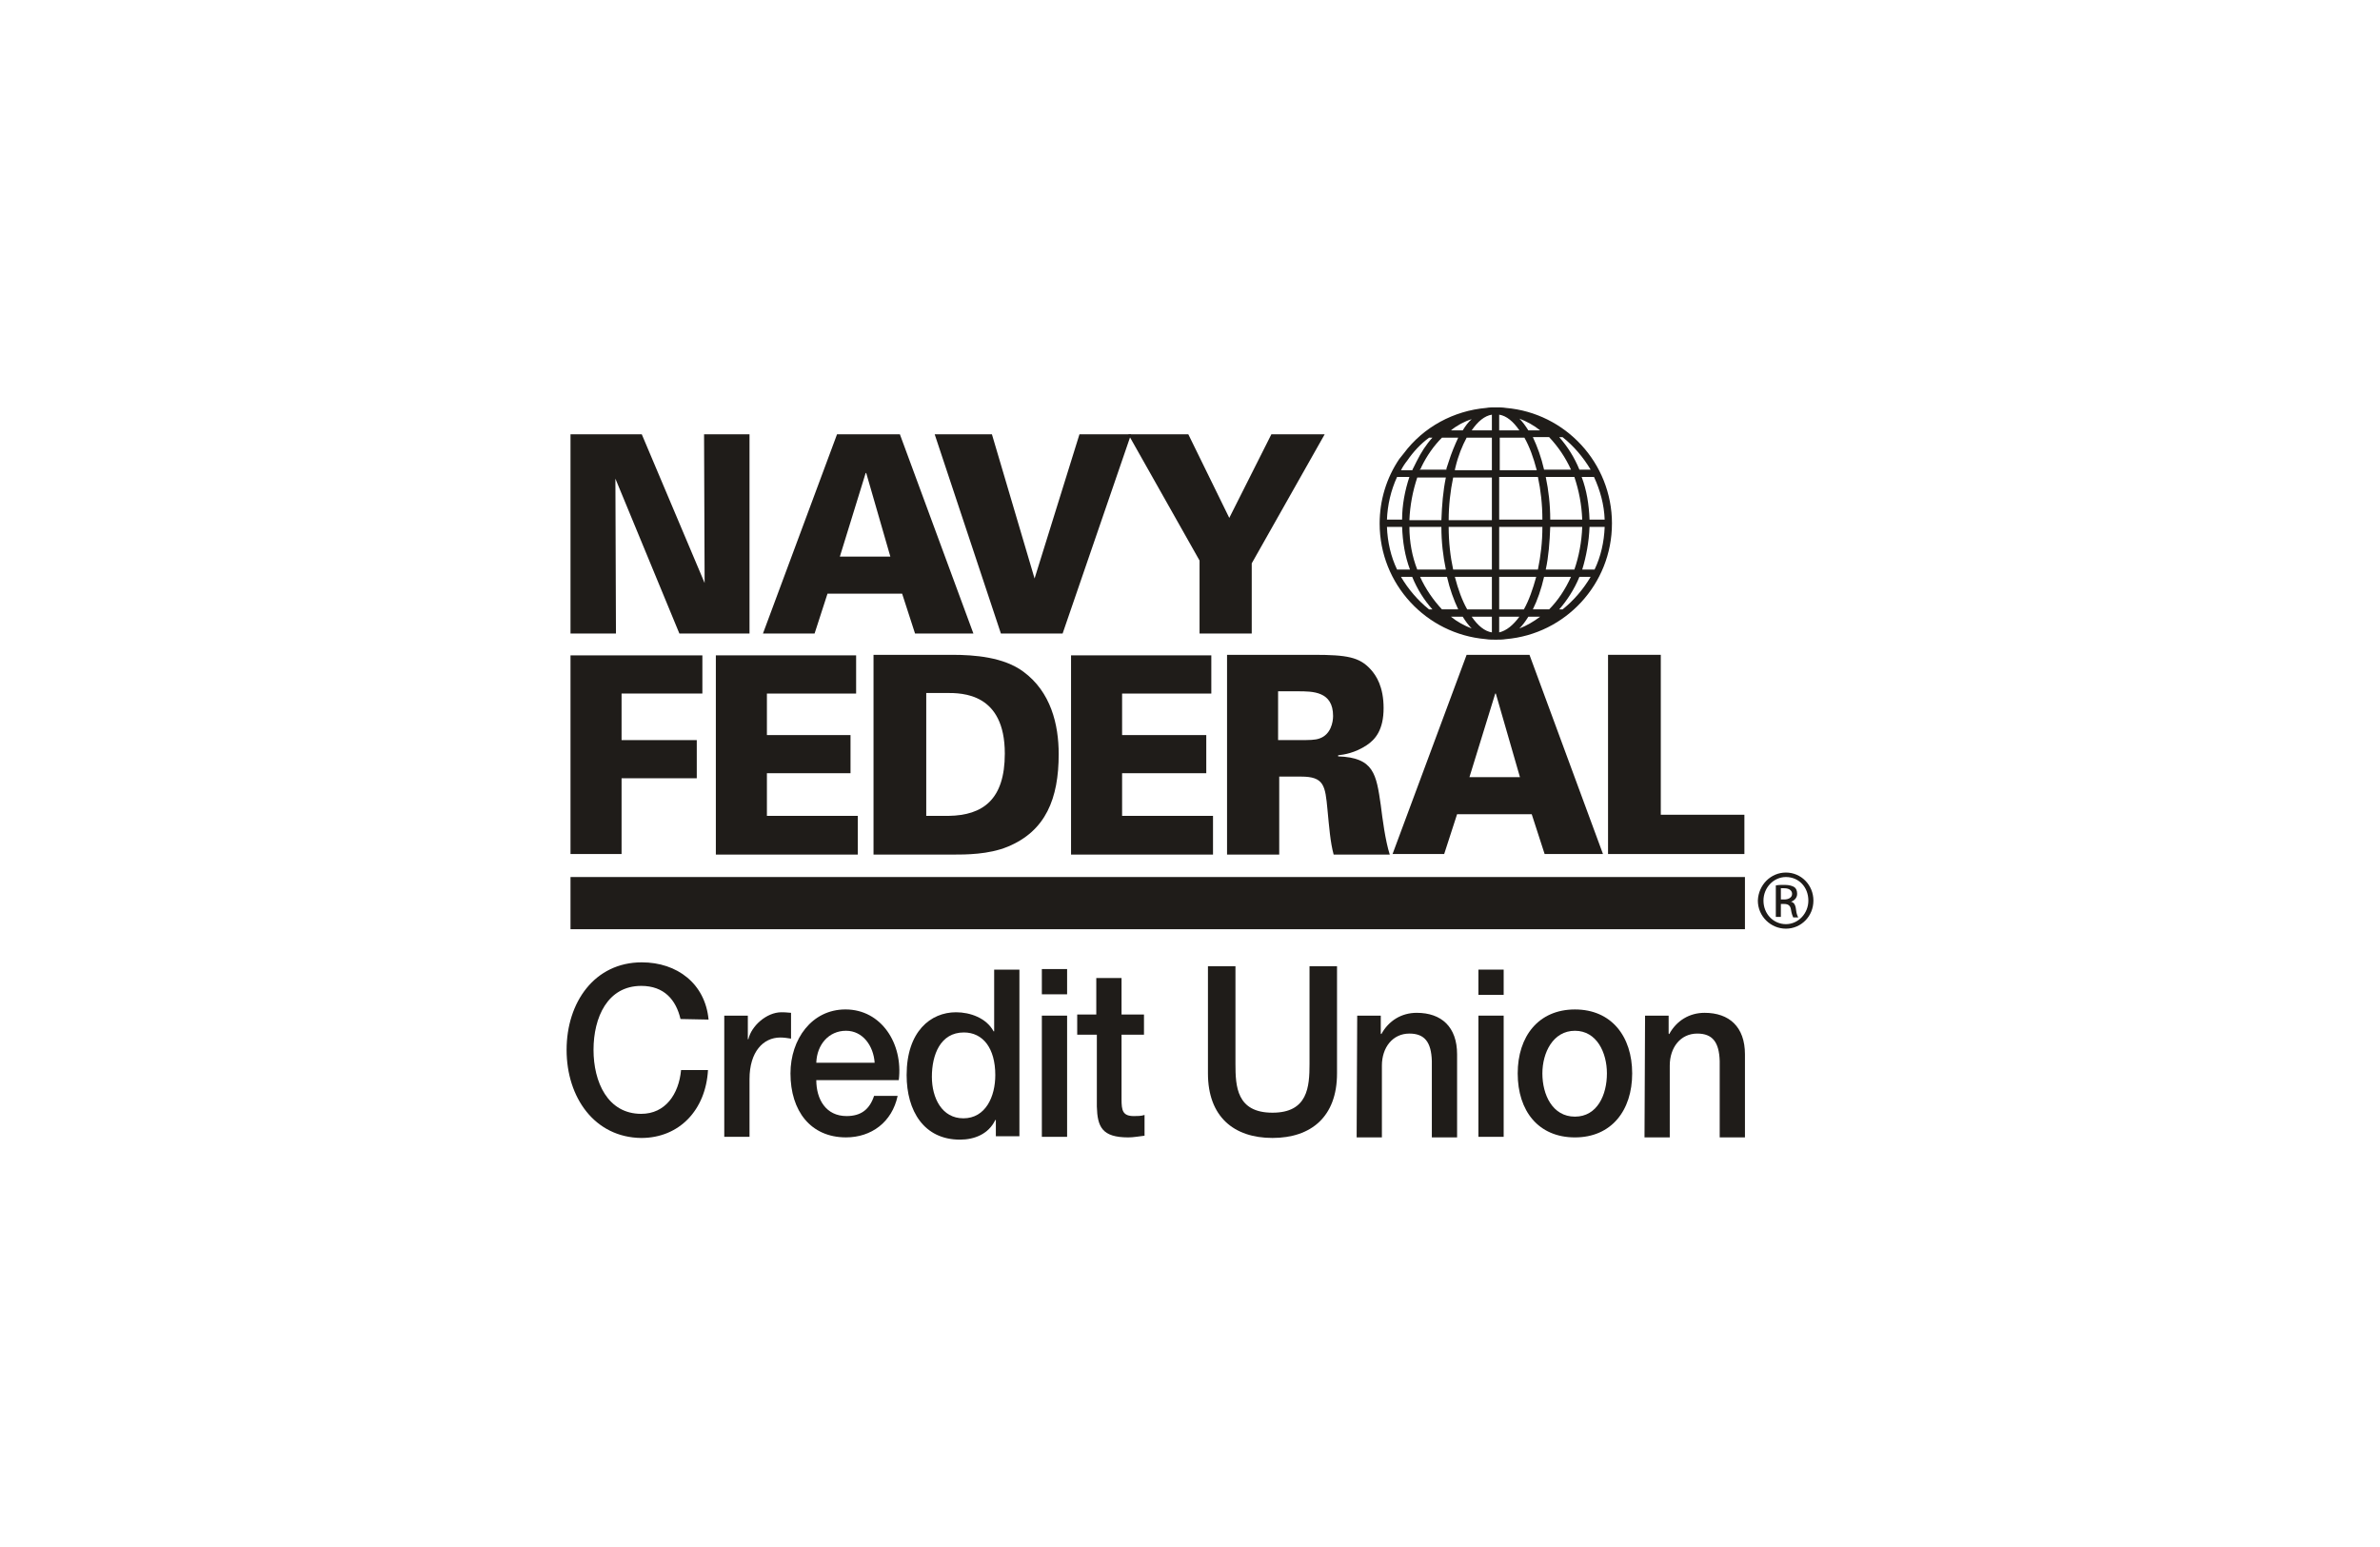 <?xml version="1.0" encoding="UTF-8"?><svg id="Layer_1" xmlns="http://www.w3.org/2000/svg" width="200" height="130" viewBox="0 0 200 130"><defs><style>.cls-1{fill:#1f1c19;}</style></defs><path class="cls-1" d="m57.185,85.63c-.377-1.603-1.367-2.782-3.301-2.782-2.829,0-4.008,2.641-4.008,5.376,0,2.688,1.179,5.376,4.008,5.376,2.028,0,3.159-1.65,3.348-3.678h2.263c-.189,3.348-2.405,5.706-5.611,5.706-3.914-.047-6.271-3.395-6.271-7.403s2.358-7.356,6.319-7.356c2.971,0,5.328,1.792,5.611,4.81l-2.358-.047h0Z"/><path class="cls-1" d="m60.863,85.347h1.98v1.98h.047c.236-1.085,1.509-2.263,2.782-2.263.472,0,.613.047.802.047v2.169c-.283-.047-.613-.094-.896-.094-1.462,0-2.593,1.226-2.593,3.489v4.857h-2.122c0,0,0-10.185,0-10.185Z"/><path class="cls-1" d="m68.596,90.769c0,1.603.802,3.018,2.546,3.018,1.226,0,1.933-.566,2.311-1.698h1.98c-.472,2.216-2.216,3.489-4.338,3.489-2.971,0-4.668-2.216-4.668-5.376,0-2.876,1.792-5.376,4.621-5.376,3.018,0,4.857,2.876,4.48,5.941,0,0-6.932 0-6.932 0Zm4.904-1.462c-.094-1.415-.99-2.688-2.405-2.688-1.462,0-2.452,1.179-2.499,2.688h4.904Z"/><path class="cls-1" d="m85.665,95.485h-1.98v-1.367h-.047c-.566,1.179-1.745,1.65-2.971,1.65-3.018,0-4.48-2.405-4.48-5.423,0-3.678,2.028-5.281,4.15-5.281,1.179,0,2.546.472,3.159,1.603h.047v-5.187h2.122v14.005Zm-4.715-1.509c1.886,0,2.688-1.839,2.688-3.631,0-2.263-1.037-3.584-2.641-3.584-1.98,0-2.688,1.886-2.688,3.725,0,1.792.849,3.489,2.641,3.489Z"/><path class="cls-1" d="m87.551,81.433h2.122v2.122h-2.122v-2.122Zm0,3.914h2.122v10.185h-2.122v-10.185Z"/><path class="cls-1" d="m90.522,85.252h1.603v-3.065h2.122v3.065h1.886v1.698h-1.886v5.423c0,.943.094,1.415,1.037,1.415.283,0,.613,0,.896-.094v1.745c-.472.047-.896.141-1.367.141-2.216,0-2.593-.896-2.641-2.593v-6.036h-1.65v-1.698Z"/><path class="cls-1" d="m101.509,81.197h2.311v8.205c0,1.886.094,4.102,3.112,4.102,2.971,0,3.112-2.169,3.112-4.102v-8.205h2.311v9.006c0,3.631-2.169,5.423-5.423,5.423s-5.423-1.792-5.423-5.423v-9.006Z"/><path class="cls-1" d="m114.052,85.347h1.98v1.509l.047.047c.613-1.132,1.698-1.792,2.971-1.792,2.075,0,3.395,1.179,3.395,3.489v6.979h-2.122v-6.413c-.047-1.603-.613-2.311-1.886-2.311-1.415,0-2.311,1.179-2.311,2.688v6.036h-2.122l.047-10.232h0Z"/><path class="cls-1" d="m124.237,81.48h2.122v2.122h-2.122v-2.122Zm0,3.867h2.122v10.185h-2.122v-10.185Z"/><path class="cls-1" d="m127.538,90.204c0-3.112,1.745-5.376,4.81-5.376s4.81,2.263,4.81,5.376-1.745,5.376-4.81,5.376-4.81-2.216-4.81-5.376Zm7.497,0c0-1.745-.849-3.584-2.688-3.584s-2.735,1.839-2.735,3.584c0,1.792.849,3.631,2.735,3.631s2.688-1.839,2.688-3.631Z"/><path class="cls-1" d="m138.242,85.347h1.98v1.509l.047.047c.613-1.132,1.698-1.792,2.971-1.792,2.075,0,3.395,1.179,3.395,3.489v6.979h-2.122v-6.413c-.047-1.603-.613-2.311-1.886-2.311-1.415,0-2.311,1.179-2.311,2.688v6.036h-2.122l.047-10.232h0Z"/><g><g><path class="cls-1" d="m47.942,55.074h11.081v3.206h-6.79v3.914h6.319v3.206h-6.319v6.366h-4.291v-16.692Z"/><path class="cls-1" d="m60.155,55.074h11.788v3.206h-7.497v3.489h7.026v3.206h-7.026v3.584h7.639v3.254h-11.93v-16.74Z"/><path class="cls-1" d="m73.405,55.027h6.601c1.886,0,4.338.189,5.989,1.415,2.311,1.698,2.971,4.432,2.971,6.932,0,3.725-1.085,6.46-4.291,7.78-1.603.66-3.537.66-4.621.66h-6.649v-16.787Zm4.432,13.533h1.886c2.876-.047,4.715-1.367,4.715-5.234,0-5.093-3.584-5.093-4.904-5.093h-1.698v10.327Z"/><path class="cls-1" d="m90.003,55.074h11.788v3.206h-7.497v3.489h7.073v3.206h-7.073v3.584h7.639v3.254h-11.93v-16.74Z"/><path class="cls-1" d="m103.112,55.027h7.262c2.829,0,3.867.189,4.81,1.226.472.519,1.085,1.462,1.085,3.254,0,1.839-.707,2.641-1.415,3.112-.99.66-1.933.802-2.405.849v.094c3.018.094,3.206,1.509,3.584,4.102.141,1.132.377,2.971.754,4.15h-4.715c-.283-1.037-.377-2.311-.519-3.772-.189-2.028-.283-2.782-2.216-2.782h-1.839v6.554h-4.385v-16.787Zm4.338,7.167h1.65c.943,0,1.415,0,1.792-.141.943-.33,1.132-1.367,1.132-1.886,0-2.075-1.698-2.075-2.971-2.075h-1.65v4.102h.047Z"/><path class="cls-1" d="m123.247,55.027h5.281l6.177,16.74h-4.904l-1.085-3.348h-6.271l-1.085,3.348h-4.338l6.224-16.74Zm4.48,10.279l-2.028-7.026h-.047l-2.169,7.026h4.244Z"/><path class="cls-1" d="m135.177,55.027h4.385v13.439h7.026v3.301h-11.458v-16.74h.047Z"/></g><g><path class="cls-1" d="m47.942,36.496h5.989l5.281,12.496-.047-12.496h3.819v16.74h-5.894l-5.376-13.014.047,13.014h-3.819v-16.74Z"/><path class="cls-1" d="m70.34,36.496h5.281l6.177,16.74h-4.904l-1.085-3.348h-6.271l-1.085,3.348h-4.338l6.224-16.74Zm4.48,10.279l-2.028-7.026h-.047l-2.169,7.026h4.244Z"/><path class="cls-1" d="m78.545,36.496h4.81l3.584,12.118,3.772-12.118h4.338l-5.753,16.74h-5.187l-5.564-16.74Z"/><path class="cls-1" d="m99.859,36.496l3.442,7.026,3.537-7.026h4.48l-6.13,10.845v5.894h-4.385v-6.13l-5.989-10.61h5.045Z"/></g><rect class="cls-1" x="47.942" y="73.7" width="98.692" height="4.385"/><path class="cls-1" d="m135.459,43.993c0-5.093-3.914-9.289-8.912-9.714-.283-.047-.566-.047-.849-.047s-.566,0-.802.047c-2.735.236-5.281,1.603-6.932,3.819h0l-.189.236-.189.236h0c-1.085,1.603-1.65,3.489-1.65,5.423,0,5.093,3.914,9.289,8.912,9.714.283.047.566.047.849.047s.566,0,.849-.047c4.998-.424,8.912-4.621,8.912-9.714Zm-5.281,7.214h-1.367c.377-.754.707-1.698.943-2.735h2.263c-.472,1.037-1.085,1.98-1.839,2.735Zm-10.845-2.735h2.263c.236,1.037.566,1.933.943,2.735h-1.367c-.707-.754-1.367-1.698-1.839-2.735Zm-2.782-4.197h1.273c.047,1.273.236,2.452.66,3.584h-1.085c-.519-1.085-.802-2.311-.849-3.584Zm2.876-4.998c.472-.99,1.085-1.839,1.745-2.499h1.367c-.283.613-.566,1.273-.802,2.028h0l-.094.283-.094.283h0v.094h-2.263c.094-.047.141-.141.141-.189Zm12.59.189h-2.263c-.236-1.037-.566-1.933-.943-2.735h1.367c.754.802,1.367,1.698,1.839,2.735Zm2.829,4.197h-1.273c-.047-1.273-.236-2.452-.66-3.584h1.037c.519,1.132.849,2.311.896,3.584Zm-1.886,0h-2.688c0-1.273-.141-2.452-.377-3.584h2.405c.377,1.132.613,2.311.66,3.584Zm-10.657-4.385c.236-.99.566-1.792.943-2.499h2.122v2.735h-3.112c0-.094.047-.189.047-.236Zm.613-3.112h-.99c.519-.424,1.132-.754,1.745-.943-.283.236-.519.566-.754.943Zm2.452-1.32v1.32h-1.698c.519-.754,1.085-1.226,1.698-1.32Zm.613,1.32v-1.32c.613.094,1.179.566,1.698,1.32,0,0-1.698,0-1.698,0Zm2.122.613c.424.754.754,1.65,1.037,2.735h-3.112v-2.735h2.075Zm-2.735,3.348v3.584h-3.631c0-1.226.141-2.452.377-3.584h3.254Zm0,4.15v3.584h-3.254c-.236-1.085-.377-2.311-.377-3.584h3.631Zm0,4.197v2.735h-2.075c-.424-.754-.754-1.65-1.037-2.735h3.112Zm0,3.348v1.32c-.613-.094-1.179-.566-1.698-1.32h1.698Zm.613,0h1.698c-.519.707-1.085,1.179-1.698,1.32v-1.32Zm0-.613v-2.735h3.112c-.283,1.037-.613,1.98-1.037,2.735h-2.075Zm0-3.348v-3.584h3.631c0,1.273-.141,2.452-.377,3.584h-3.254Zm0-4.197v-3.584h3.254c.236,1.085.377,2.311.377,3.584h-3.631Zm2.452-7.497c-.236-.377-.472-.707-.754-.99.613.236,1.226.566,1.745.99h-.99Zm-6.932,3.961c-.236,1.132-.33,2.311-.377,3.584h-2.688c.047-1.226.283-2.452.66-3.584h2.405Zm-3.678,3.537h-1.273c.047-1.226.33-2.452.849-3.584h1.037c-.377,1.132-.613,2.358-.613,3.584Zm.613.613h2.688c0,1.273.141,2.452.377,3.584h-2.405c-.424-1.085-.66-2.311-.66-3.584Zm4.48,7.545c.236.377.472.707.754.99-.613-.236-1.226-.566-1.745-.99h.99Zm5.517,0h.99c-.566.424-1.132.754-1.745.99.283-.283.519-.613.754-.99Zm1.462-3.961c.236-1.085.33-2.311.377-3.584h2.688c-.047,1.273-.283,2.499-.66,3.584h-2.405Zm3.678-3.584h1.273c-.047,1.273-.33,2.499-.849,3.584h-1.037c.33-1.085.566-2.311.613-3.584Zm.094-4.81h-.943c-.424-1.037-.99-1.933-1.698-2.735h.283c.943.754,1.745,1.698,2.358,2.735Zm-3.254-3.301h0Zm-10.327.613h.283c-.519.566-.943,1.226-1.32,1.98h0l-.141.283-.141.283h0c-.047.047-.047.141-.094.189h-.943c.141-.283.33-.566.519-.802.519-.754,1.132-1.415,1.839-1.933Zm-2.358,11.694h.943c.424,1.037.99,1.933,1.698,2.735h-.283c-.943-.754-1.745-1.698-2.358-2.735Zm3.254,3.348h0Zm9.431,0h0Zm.896-.613h-.283c.66-.754,1.273-1.698,1.698-2.735h.943c-.613,1.037-1.415,1.98-2.358,2.735Z"/></g><path class="cls-1" d="m150.077,73.323c1.273,0,2.311,1.037,2.311,2.358s-1.037,2.358-2.311,2.358-2.358-1.037-2.358-2.358c.047-1.32,1.085-2.358,2.358-2.358h0Zm0,.377c-1.037,0-1.886.896-1.886,1.98,0,1.132.849,1.98,1.886,1.98s1.886-.896,1.886-1.98c0-1.132-.802-1.98-1.886-1.98h0Zm-.424,3.348h-.424v-2.641c.236-.047.424-.047.754-.047.377,0,.66.094.802.189.141.094.236.283.236.566,0,.33-.236.566-.519.66h0c.236.047.377.236.424.66.047.424.141.566.189.66h-.424c-.047-.094-.141-.33-.189-.66-.047-.33-.236-.472-.566-.472h-.283v1.085Zm0-1.462h.283c.33,0,.66-.141.66-.472,0-.236-.189-.472-.66-.472h-.283v.943Z"/></svg>